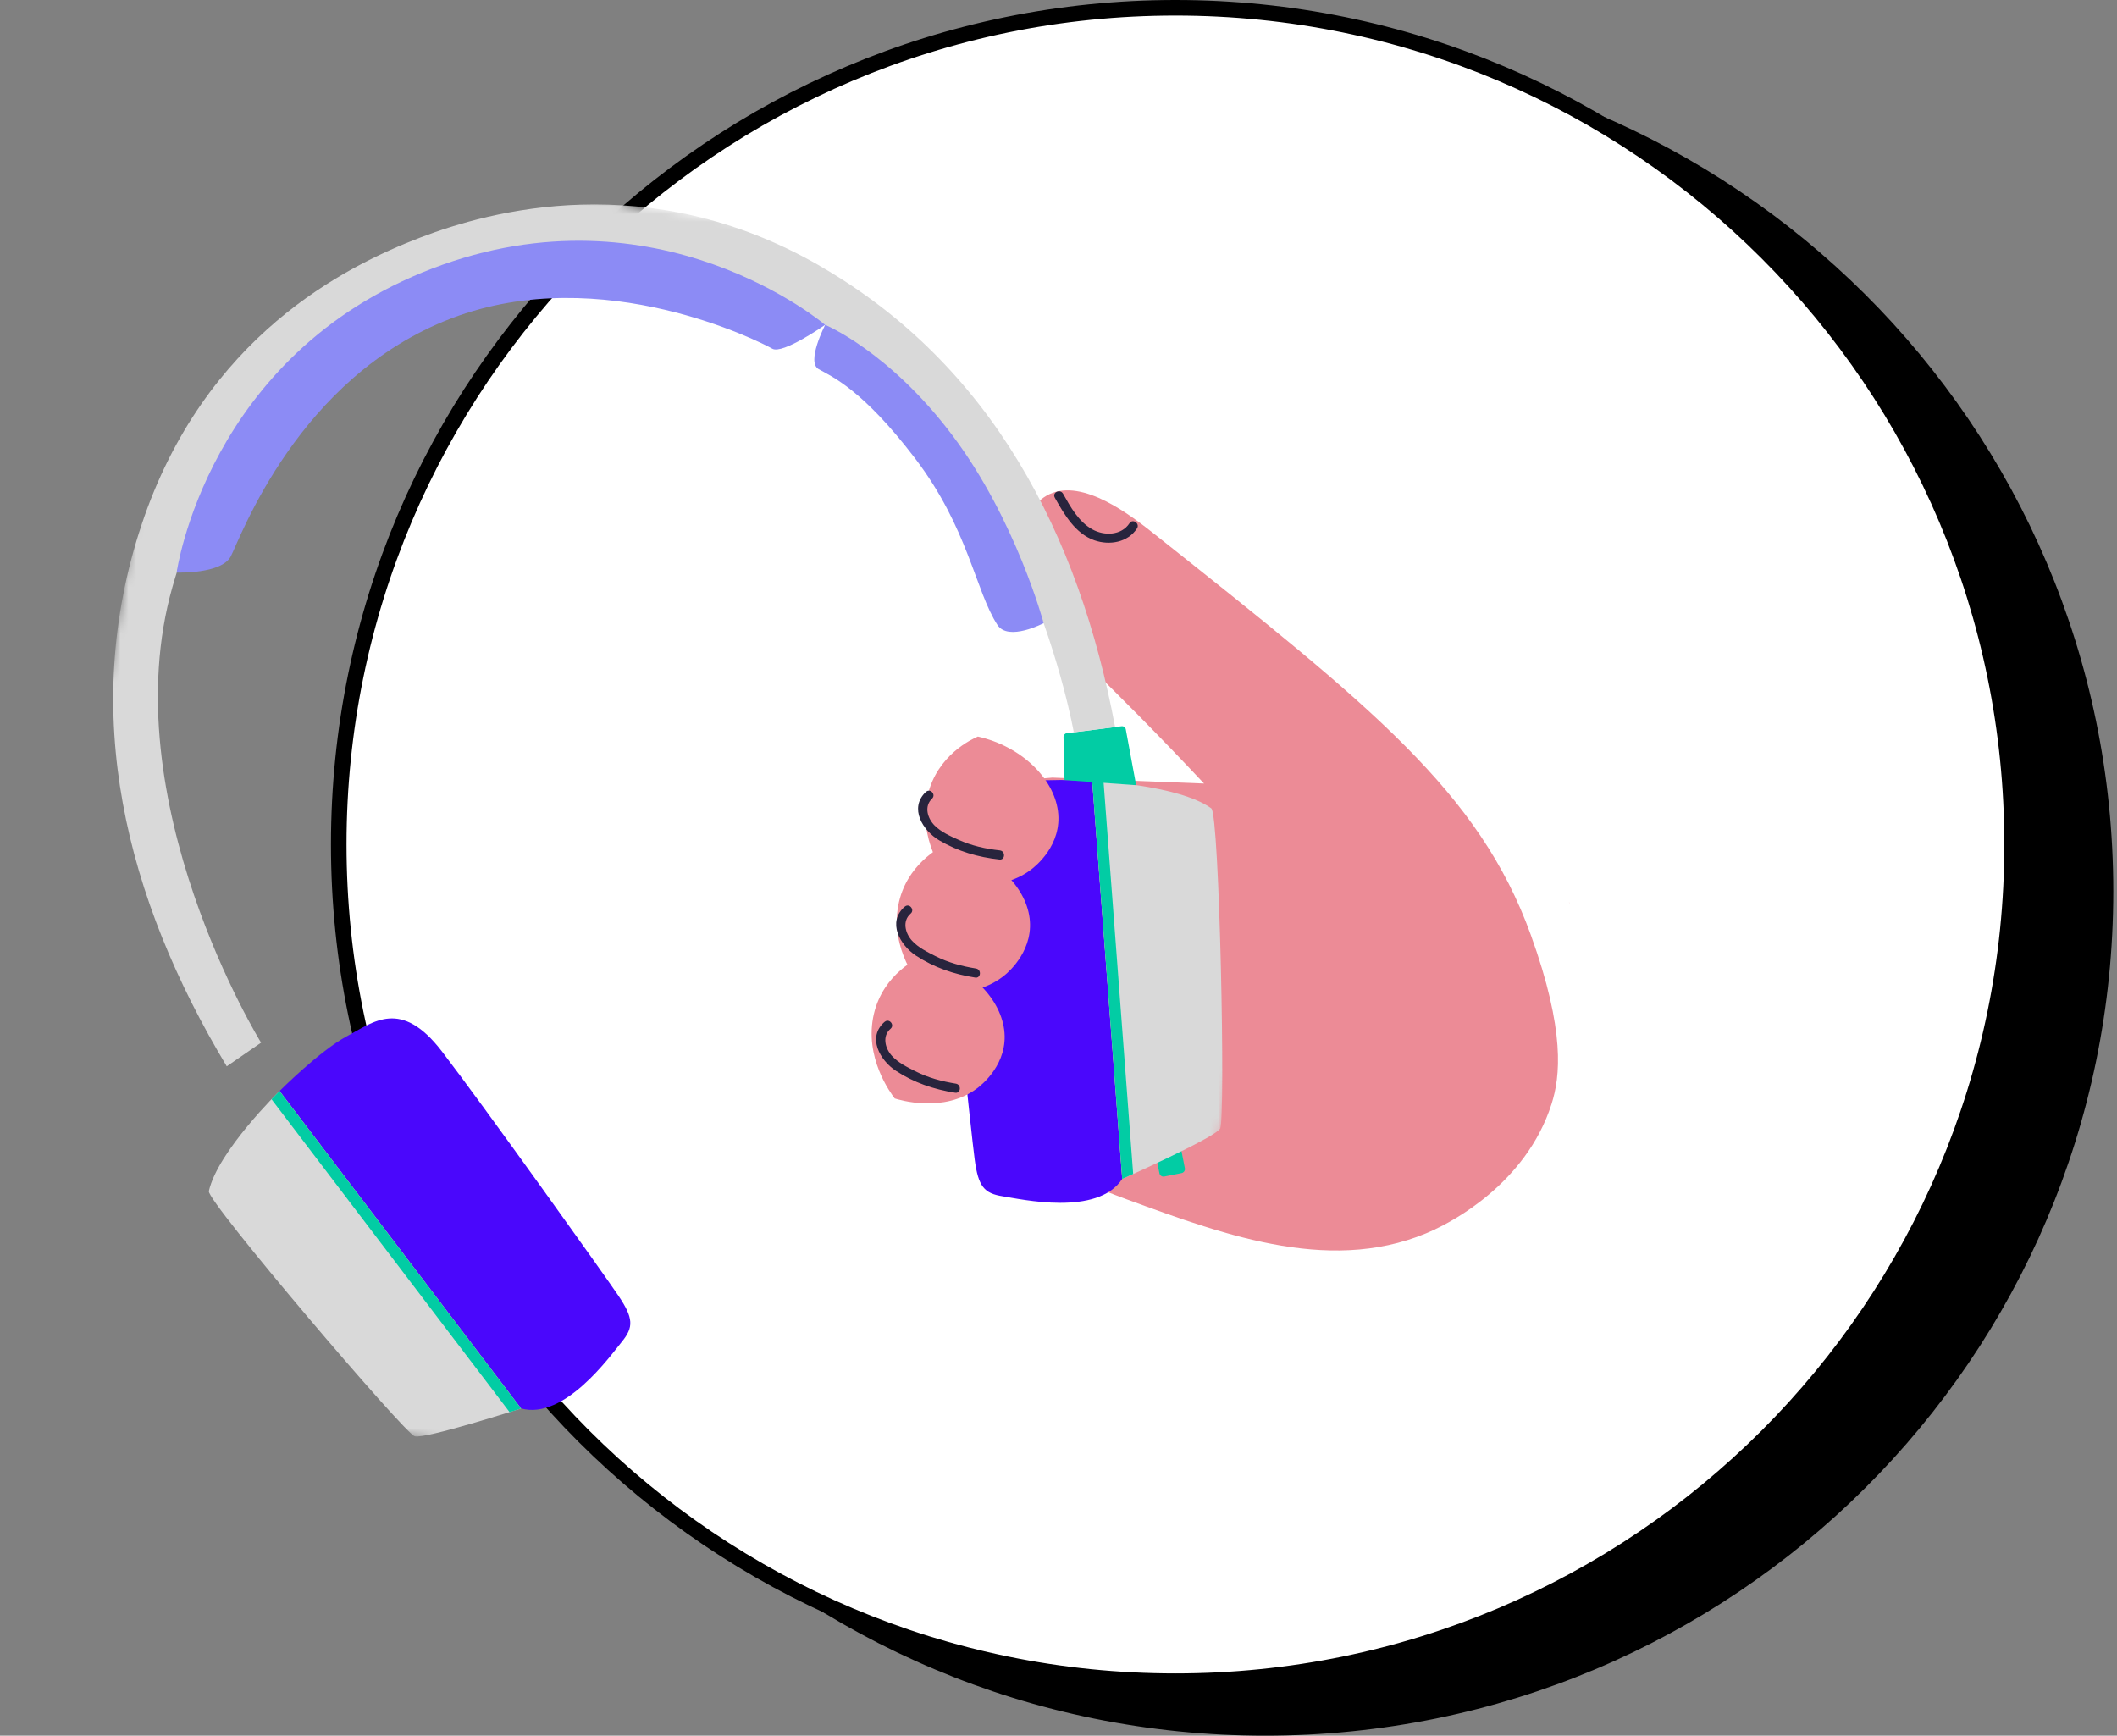 <svg width="272" height="223" viewBox="0 0 272 223" fill="none" xmlns="http://www.w3.org/2000/svg">
<rect x="0" y="0" width="272" height="223" fill="#808080" stroke="none"/>
<path d="M270.523 114.5C270.523 173.87 222.173 222 162.523 222C102.873 222 54.523 173.87 54.523 114.5C54.523 55.13 102.873 7 162.523 7C222.173 7 270.523 55.13 270.523 114.5Z" fill="black" stroke="black" stroke-width="2"/>
<path d="M151.023 216C210.394 216 258.523 167.871 258.523 108.5C258.523 49.129 210.394 1 151.023 1C91.653 1 43.523 49.129 43.523 108.5C43.523 167.871 91.653 216 151.023 216Z" fill="white" stroke="black" stroke-width="2"/>
<path d="M184.43 157.928C171.65 163.938 157.77 158.848 144.79 154.098C136.49 151.058 130.1 147.508 126 144.978L126.6 100.648C129.47 100.398 132.34 100.158 135.21 99.908C141.71 100.158 148.2 100.418 154.7 100.668C129.47 73.788 127.72 77.608 131.5 67.558C131.76 66.878 132.64 64.518 134.84 63.488C139.18 61.468 145.3 66.208 148.44 68.708C176.18 90.728 190.05 101.738 196.69 120.128C201.15 132.498 200.46 138.358 199.35 141.838C196.04 152.208 186.25 157.058 184.41 157.928H184.43Z" fill="#EC8B96"/>
<path d="M201.694 116.08C201.694 116.08 201.624 115.97 201.574 115.9C201.634 115.96 201.684 116.02 201.694 116.08Z" fill="#EC8B96"/>
<path d="M135.523 63.941C136.733 66.081 138.153 68.561 140.623 69.421C142.563 70.091 144.913 69.691 146.083 67.891C146.493 67.261 145.533 66.591 145.123 67.221C144.083 68.811 141.883 68.871 140.343 68.011C138.583 67.031 137.533 65.121 136.583 63.431C136.213 62.781 135.153 63.271 135.523 63.931V63.941Z" fill="#28243D"/>
<mask id="mask0_401_159" style="mask-type:luminance" maskUnits="userSpaceOnUse" x="0" y="17" width="174" height="183">
<path d="M25.128 17.445L0 176.098L148.143 199.561L173.271 40.909L25.128 17.445Z" fill="white"/>
</mask>
<g mask="url(#mask0_401_159)">
<path d="M150.564 144.379L148.344 144.819C148.054 144.879 147.864 145.159 147.924 145.449L148.964 150.739C149.024 151.029 149.304 151.219 149.594 151.159L151.814 150.719C152.104 150.659 152.294 150.379 152.234 150.089L151.194 144.799C151.134 144.509 150.854 144.319 150.564 144.379Z" fill="#02CCA4"/>
<path d="M35.914 140.179C35.914 140.179 41.084 134.999 44.544 133.149C47.994 131.299 51.524 128.239 56.784 135.089C62.044 141.939 77.504 163.579 79.454 166.469C81.404 169.359 81.424 170.519 79.894 172.389C78.364 174.259 72.534 182.459 66.954 180.959L35.924 140.169L35.914 140.179Z" fill="#4A07FC"/>
<path d="M35.914 140.179C35.914 140.179 27.974 147.909 26.834 153.039C26.554 154.309 51.954 184.119 53.274 184.529C54.594 184.929 66.944 180.959 66.944 180.959L35.914 140.179Z" fill="#D9D9D9"/>
<path d="M140.324 100.309C140.324 100.309 133.024 99.889 129.224 100.809C125.414 101.729 120.754 101.799 121.364 110.429C121.974 119.059 124.774 145.529 125.234 148.989C125.694 152.449 126.454 153.329 128.834 153.699C131.214 154.069 141.014 156.309 144.184 151.469L140.324 100.309Z" fill="#4A07FC"/>
<path d="M140.324 100.309C140.324 100.309 151.374 100.789 155.634 103.859C156.684 104.619 157.484 143.829 156.764 145.009C156.044 146.189 144.194 151.469 144.194 151.469L140.334 100.309H140.324Z" fill="#D9D9D9"/>
<path d="M136.774 100.219L136.644 94.689C136.644 94.439 136.824 94.229 137.064 94.199L144.104 93.309C144.364 93.279 144.594 93.449 144.644 93.699L145.974 100.879L136.764 100.219H136.774Z" fill="#02CCA4"/>
<path d="M105.304 34.139C83.224 21.429 62.854 27.139 54.054 30.499C44.424 34.179 26.264 43.189 18.194 67.409C10.124 91.629 16.184 115.459 29.134 136.999L33.544 133.959C33.544 133.959 14.314 102.839 22.174 75.349C29.314 50.359 44.134 41.679 55.814 35.119C68.874 32.229 85.704 28.829 107.604 42.729C131.684 58.019 137.964 94.089 137.964 94.089L143.274 93.419C138.654 68.699 127.394 46.859 105.304 34.149V34.139Z" fill="#D9D9D9"/>
<path d="M134.094 80.059C134.094 80.059 129.554 82.449 128.154 80.289C125.334 75.959 124.394 67.849 117.594 58.919C110.794 49.989 106.814 48.349 105.184 47.429C103.554 46.509 106.024 41.739 106.024 41.739C106.024 41.739 114.214 45.109 122.364 55.929C130.524 66.749 134.094 80.069 134.094 80.069V80.059Z" fill="#8C8BF5"/>
<path d="M22.704 73.559C22.704 73.559 28.444 73.779 29.654 71.479C30.864 69.179 38.274 48.439 58.004 40.899C77.364 33.509 97.894 44.029 99.224 44.799C100.554 45.569 106.014 41.739 106.014 41.739C106.014 41.739 84.534 23.419 55.564 34.489C26.594 45.549 22.694 73.559 22.694 73.559H22.704Z" fill="#8C8BF5"/>
<path d="M140.324 100.309L144.184 151.469C144.184 151.469 144.734 151.219 145.594 150.829L141.784 100.409C140.874 100.339 140.314 100.309 140.314 100.309H140.324Z" fill="#02CCA4"/>
<path d="M35.914 140.179C35.914 140.179 35.514 140.569 34.884 141.229L65.474 181.429C66.374 181.139 66.944 180.959 66.944 180.959L35.914 140.179Z" fill="#02CCA4"/>
</g>
<path d="M125.647 94.633C131.192 95.882 135.372 99.956 135.929 104.205C136.502 108.587 132.991 111.341 132.464 111.734C128.162 114.993 122.404 113.216 121.87 113.046C121.387 112.417 117.879 107.745 119.191 102.177C120.421 96.982 124.907 94.952 125.637 94.632L125.647 94.633Z" fill="#EC8B96"/>
<path d="M121.507 108.498C127.102 109.481 131.475 113.365 132.228 117.576C133.006 121.921 129.626 124.85 129.116 125.266C124.963 128.722 119.135 127.22 118.598 127.069C118.082 126.467 114.364 121.962 115.411 116.334C116.395 111.091 120.783 108.849 121.497 108.497L121.507 108.498Z" fill="#EC8B96"/>
<path d="M118.737 122.717C124.282 123.966 128.462 128.04 129.019 132.289C129.592 136.671 126.081 139.425 125.554 139.818C121.251 143.077 115.494 141.3 114.96 141.13C114.477 140.501 110.969 135.829 112.281 130.261C113.511 125.066 117.996 123.036 118.727 122.716L118.737 122.717Z" fill="#EC8B96"/>
<path d="M118.958 101.747C116.761 103.834 118.568 106.725 120.682 107.97C123.088 109.388 125.661 110.131 128.415 110.432C129.16 110.516 129.212 109.344 128.466 109.26C126.608 109.05 124.889 108.675 123.184 107.91C122.102 107.425 120.922 106.91 120.082 106.06C119.169 105.142 118.698 103.61 119.757 102.602C120.299 102.08 119.51 101.226 118.968 101.748L118.958 101.747Z" fill="#28243D"/>
<path d="M116.251 116.478C113.954 118.463 115.632 121.43 117.684 122.778C120.017 124.309 122.557 125.169 125.296 125.599C126.037 125.722 126.138 124.556 125.397 124.433C123.549 124.134 121.859 123.681 120.183 122.838C119.126 122.306 117.973 121.734 117.167 120.848C116.3 119.885 115.901 118.33 117.005 117.378C117.573 116.888 116.829 115.989 116.25 116.488L116.251 116.478Z" fill="#28243D"/>
<path d="M113.669 131.273C111.372 133.258 113.05 136.224 115.102 137.573C117.435 139.104 119.975 139.964 122.714 140.393C123.455 140.517 123.556 139.351 122.815 139.227C120.967 138.929 119.277 138.476 117.601 137.633C116.544 137.101 115.391 136.529 114.585 135.643C113.718 134.679 113.319 133.125 114.423 132.173C114.991 131.683 114.247 130.784 113.668 131.283L113.669 131.273Z" fill="#28243D"/>
</svg>

